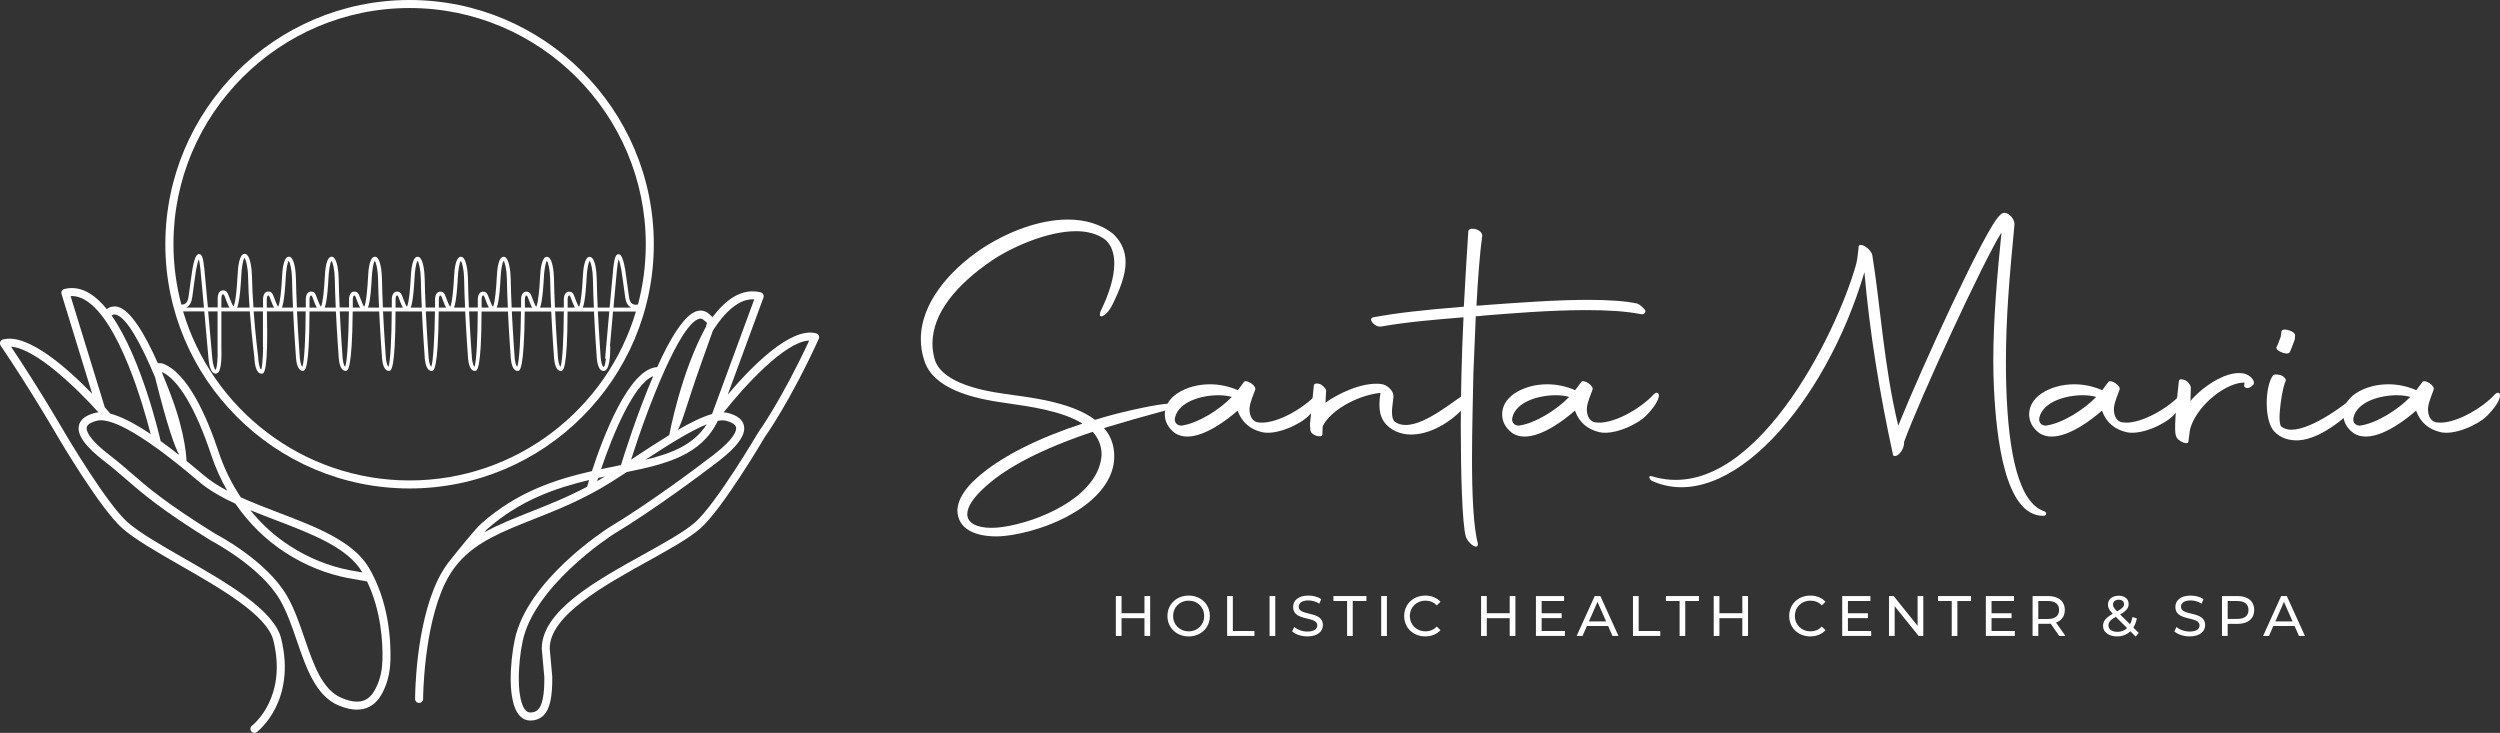 <?xml version="1.0" encoding="UTF-8"?> <!-- Generator: Adobe Illustrator 25.2.3, SVG Export Plug-In . SVG Version: 6.00 Build 0) --> <svg xmlns="http://www.w3.org/2000/svg" xmlns:xlink="http://www.w3.org/1999/xlink" id="Camada_1" x="0px" y="0px" viewBox="0 0 1583.08 464.08" style="enable-background:new 0 0 1583.08 464.08;" xml:space="preserve"><rect x="0" y="0" width="1583.08" height="464.08" fill="#333333" stroke="none"/> <style type="text/css"> .st0{fill:#FFFFFF;} .st1{fill:#1A2128;} .st2{fill:url(#SVGID_1_);} .st3{fill:#4EB9B2;} .st4{fill:url(#SVGID_2_);} </style> <g> <g> <path class="st0" d="M259.35,309.31c85.28,0,154.66-69.38,154.66-154.66S344.63,0,259.35,0C174.07,0,104.7,69.38,104.7,154.66 S174.07,309.31,259.35,309.31z M259.35,304.23c-67.7,0-125.03-45.21-143.41-107.03h13.43c1.29,14.41,2.58,29.1,2.61,29.36 c0.21,3.01,1.08,10.01,4.57,10.05c0.42-0.02,1.04-0.11,1.62-0.71c2.36-2.42,2.14-12.49,2.01-15.46l0-23.24h18 c1.19,15.66,2.9,29.23,2.91,29.34c0.03,1.19,0.3,7.2,2.6,9.29c0.57,0.52,1.24,0.79,1.96,0.79c0.07,0,0.14,0,0.21-0.01 c1.25-0.09,4.12-0.3,3.15-39.41h16.63c0.72,14.91,1.69,27.81,1.7,27.96c0.03,1.13,0.29,6.9,2.5,8.9c0.61,0.55,1.33,0.81,2.1,0.76 c1.2-0.09,3.96-0.28,4.05-37.61h16.72c0.72,14.91,1.69,27.81,1.7,27.96c0.03,1.13,0.29,6.9,2.5,8.9c0.61,0.55,1.33,0.81,2.1,0.76 c1.2-0.09,3.95-0.28,4.34-37.61h16.76c0.72,14.91,1.69,27.81,1.7,27.96c0.03,1.13,0.29,6.9,2.5,8.9c0.61,0.55,1.34,0.81,2.1,0.76 c1.2-0.09,3.96-0.28,4.05-37.61h16.72c0.72,14.91,1.69,27.81,1.7,27.96c0.03,1.13,0.29,6.9,2.5,8.9c0.61,0.55,1.33,0.81,2.1,0.76 c1.2-0.09,3.95-0.28,4.34-37.61h16.76c0.72,14.91,1.69,27.81,1.7,27.96c0.03,1.13,0.29,6.9,2.5,8.9c0.61,0.55,1.33,0.81,2.1,0.76 c1.2-0.09,3.96-0.28,4.05-37.61h16.72c0.72,14.91,1.69,27.81,1.7,27.96c0.03,1.13,0.29,6.9,2.5,8.9c0.61,0.55,1.33,0.81,2.1,0.76 c1.2-0.09,3.95-0.28,4.34-37.61h16.76c0.72,14.91,1.69,27.81,1.7,27.96c0.03,1.13,0.29,6.9,2.5,8.9c0.61,0.55,1.33,0.81,2.1,0.76 c1.2-0.09,3.96-0.28,4.05-37.61h16.72c0.72,14.91,1.69,27.81,1.7,27.96c0.03,1.13,0.29,6.9,2.5,8.9c0.55,0.5,1.21,0.76,1.9,0.76 c0.07,0,0.13,0,0.2-0.01c3.6-0.26,4.06-9.7,4.02-15.31c0-0.22-0.07-0.43-0.18-0.61c0.5-5.66,1.22-13.72,1.93-21.7h14.51 C384.38,259.02,327.06,304.23,259.35,304.23z M117.85,194.79c0.13-0.06,0.25-0.12,0.38-0.19c1.92-1.09,3.09-3.21,3.49-6.29 c0.96-7.45,2.4-17.14,2.41-17.21c0.48-2.8,1.19-5.54,1.76-6.93c0.28,0.91,0.66,2.7,1.02,6.19c0.31,2.95,1.25,13.35,2.24,24.42 H117.85z M136.49,234.18c-0.66-0.29-1.8-3.54-2.1-7.81c-0.02-0.27-1.31-14.82-2.59-29.17h5.97l0,23.29 C138.03,226.93,137.44,233.2,136.49,234.18z M140.19,194.79l0-5.76c-0.02-0.73,0.16-1.98,0.61-2.46c0.11-0.11,0.21-0.16,0.38-0.16 c0.55,0,0.67-0.01,1.66,2.69l0.32,0.87c0.71,1.89,1.39,3.61,2.18,4.82H140.19z M150.12,194.79c1.85-3.75,2.55-17.98,2.63-19.62 c0.21-5.61,1.21-11.04,2.06-11.85c0.88,0.87,2.17,5.81,2.28,12.01c0.11,6.22,0.47,12.97,0.93,19.46H150.12z M168.92,193.49l0-3.91 c-0.02-0.52,0.11-1.81,0.57-2.3c0.09-0.1,0.18-0.14,0.32-0.14c0.48-0.01,0.59-0.02,1.53,2.53l0.31,0.83 c0.61,1.65,1.21,3.15,1.89,4.29h-4.57C168.94,194.36,168.93,193.93,168.92,193.49z M166.62,220.07 c-0.19,7.09-0.59,12.42-1.24,14.01c-0.02-0.01-0.03-0.03-0.05-0.04c-1.13-1.03-1.74-5.04-1.82-7.68 c-0.02-0.2-1.71-13.63-2.9-29.16h5.89l0,22.35C166.5,219.74,166.54,219.92,166.62,220.07z M178.53,194.79 c1.67-4.01,2.3-16.9,2.37-18.43c0.2-5.12,1.08-10.11,1.94-11.18c0.84,1.01,1.98,5.54,2.08,11.34c0.1,5.86,0.33,12.18,0.61,18.27 H178.53z M196,193.53l0-3.95c-0.02-0.52,0.11-1.81,0.57-2.3c0.09-0.1,0.18-0.14,0.32-0.14c0.48-0.01,0.59-0.02,1.53,2.53 l0.31,0.83c0.61,1.65,1.21,3.15,1.89,4.29H196C196,194.37,196,193.96,196,193.53z M188.06,197.2h5.51 c-0.07,15.87-0.83,32.07-2.1,35.07c0,0,0,0-0.01-0.01c-1.07-0.97-1.64-4.78-1.71-7.23C189.75,224.85,188.79,212.03,188.06,197.2z M205.61,194.79c1.67-4.01,2.3-16.9,2.37-18.43c0.2-5.12,1.08-10.11,1.94-11.18c0.84,1.01,1.98,5.54,2.08,11.34 c0.1,5.86,0.33,12.18,0.61,18.27H205.61z M215.14,197.2h5.8c-0.2,15.89-1.09,32.1-2.38,35.08c0,0-0.01-0.01-0.01-0.01 c-1.07-0.97-1.64-4.78-1.71-7.23C216.83,224.85,215.87,212.03,215.14,197.2z M223.39,194.79c0-0.42,0.01-0.83,0.01-1.25l0-3.95 c-0.02-0.52,0.1-1.81,0.57-2.3c0.09-0.1,0.18-0.14,0.32-0.14c0.48-0.01,0.59-0.02,1.53,2.53l0.31,0.83 c0.61,1.65,1.21,3.15,1.89,4.29H223.39z M233.01,194.79c1.67-4.01,2.3-16.9,2.37-18.43c0.2-5.12,1.08-10.11,1.94-11.18 c0.84,1.01,1.98,5.54,2.08,11.34c0.1,5.86,0.33,12.18,0.61,18.27H233.01z M250.48,193.53l0-3.95c-0.02-0.52,0.11-1.81,0.57-2.3 c0.09-0.1,0.18-0.14,0.32-0.14c0.48-0.01,0.59-0.02,1.53,2.53l0.31,0.83c0.61,1.65,1.21,3.15,1.89,4.29h-4.61 C250.49,194.37,250.49,193.96,250.48,193.53z M242.55,197.2h5.51c-0.07,15.87-0.83,32.07-2.1,35.07c0,0,0,0-0.01-0.01 c-1.07-0.97-1.64-4.78-1.71-7.23C244.23,224.85,243.27,212.03,242.55,197.2z M260.09,194.79c1.67-4.01,2.3-16.9,2.37-18.43 c0.2-5.12,1.08-10.11,1.94-11.18c0.84,1.01,1.98,5.54,2.08,11.34c0.1,5.86,0.33,12.18,0.61,18.27H260.09z M269.63,197.2h5.8 c-0.2,15.89-1.09,32.1-2.38,35.08c0,0-0.01-0.01-0.01-0.01c-1.07-0.97-1.64-4.78-1.71-7.23 C271.31,224.85,270.35,212.03,269.63,197.2z M277.88,189.59c-0.02-0.67,0.15-1.87,0.57-2.3c0.09-0.1,0.18-0.14,0.32-0.14 c0.48-0.01,0.59-0.02,1.53,2.53l0.31,0.83c0.61,1.65,1.21,3.15,1.89,4.29h-4.62c0-0.42,0.01-0.83,0.01-1.25L277.88,189.59z M287.5,194.79c1.67-4.01,2.3-16.9,2.37-18.43c0.2-5.12,1.08-10.11,1.94-11.18c0.84,1.01,1.98,5.54,2.08,11.34 c0.1,5.86,0.33,12.18,0.61,18.27H287.5z M304.97,193.53l0-3.95c-0.02-0.52,0.11-1.81,0.57-2.3c0.09-0.1,0.18-0.14,0.32-0.14 c0.48-0.01,0.59-0.02,1.53,2.53l0.31,0.83c0.61,1.65,1.21,3.15,1.89,4.29h-4.61C304.97,194.37,304.97,193.96,304.97,193.53z M297.03,197.2h5.51c-0.07,15.87-0.83,32.07-2.1,35.07c0,0,0,0-0.01-0.01c-1.07-0.97-1.64-4.78-1.71-7.23 C298.71,224.85,297.75,212.03,297.03,197.2z M314.58,194.79c1.67-4.01,2.3-16.9,2.37-18.43c0.2-5.12,1.08-10.11,1.94-11.18 c0.84,1.01,1.98,5.54,2.08,11.34c0.1,5.86,0.33,12.18,0.61,18.27H314.58z M324.11,197.2h5.8c-0.2,15.89-1.09,32.1-2.38,35.08 c0,0-0.01-0.01-0.01-0.01c-1.07-0.97-1.64-4.78-1.71-7.23C325.79,224.85,324.83,212.03,324.11,197.2z M332.37,189.59 c-0.02-0.67,0.15-1.87,0.57-2.3c0.09-0.1,0.18-0.14,0.32-0.14c0.48-0.01,0.59-0.02,1.53,2.53l0.31,0.83 c0.61,1.65,1.21,3.15,1.89,4.29h-4.62c0-0.42,0.01-0.83,0.01-1.25L332.37,189.59z M341.98,194.79c1.67-4.01,2.3-16.9,2.37-18.43 c0.2-5.12,1.08-10.11,1.94-11.18c0.84,1.01,1.98,5.54,2.08,11.34c0.1,5.86,0.33,12.18,0.61,18.27H341.98z M359.45,193.53l0-3.95 c-0.02-0.52,0.11-1.81,0.57-2.3c0.09-0.1,0.18-0.14,0.32-0.14c0.48-0.01,0.59-0.01,1.53,2.53l0.31,0.83 c0.61,1.65,1.21,3.15,1.89,4.29h-4.61C359.45,194.37,359.45,193.96,359.45,193.53z M351.52,197.2h5.51 c-0.07,15.87-0.83,32.07-2.1,35.07c0,0,0,0-0.01-0.01c-1.07-0.97-1.64-4.78-1.71-7.23C353.2,224.85,352.24,212.03,351.52,197.2z M369.06,194.79c1.67-4.01,2.3-16.9,2.37-18.43c0.2-5.12,1.08-10.11,1.94-11.18c0.84,1.01,1.98,5.54,2.08,11.34 c0.1,5.86,0.33,12.18,0.61,18.27H369.06z M383.23,226.37c-0.04,0.41,0.14,0.79,0.43,1.03c-0.33,2.73-0.83,4.68-1.35,5 c-0.06,0-0.14,0.01-0.31-0.14c-1.07-0.97-1.64-4.78-1.71-7.23c-0.01-0.19-0.98-13.01-1.7-27.84h7.23 C384.54,211.55,383.26,226.11,383.23,226.37z M388.47,194.79c0.99-11.07,1.94-21.48,2.24-24.42c0.36-3.49,0.74-5.28,1.02-6.2 c0.57,1.38,1.28,4.12,1.76,6.9c0.01,0.1,1.45,9.78,2.41,17.24c0.4,3.08,1.57,5.2,3.49,6.29c0.12,0.07,0.25,0.13,0.38,0.19H388.47z M259.35,5.08c82.48,0,149.58,67.1,149.58,149.58c0,13.18-1.72,25.95-4.93,38.13c-0.86,0.21-2.26,0.37-3.42-0.3 c-1.22-0.7-1.98-2.21-2.28-4.5c-0.97-7.48-2.4-17.18-2.42-17.31c-1.67-9.76-3.5-9.7-4.28-9.68c-1.52,0.05-2.5,1.51-3.29,9.1 c-0.31,2.98-1.27,13.51-2.27,24.67h-7.56c-0.28-6.11-0.51-12.45-0.61-18.32c-0.09-5.11-1.06-11.42-3-13.21 c-0.61-0.56-1.21-0.65-1.61-0.62c-3.08,0.19-4.01,7.51-4.24,13.61c-0.26,5.77-1.12,15.71-2.3,17.84c-0.04,0.07-0.07,0.12-0.1,0.17 c-0.5-0.53-1.24-2.07-2.18-4.61l-0.3-0.82c-0.92-2.51-1.48-4.17-3.85-4.11c-0.78,0.02-1.48,0.33-2.02,0.89 c-1.27,1.34-1.24,3.76-1.23,4v3.92c0,0.42,0,0.83,0,1.25h-5.63c-0.28-6.11-0.51-12.45-0.61-18.32c-0.09-5.11-1.06-11.42-3-13.21 c-0.61-0.56-1.21-0.65-1.61-0.62c-3.08,0.19-4.01,7.51-4.24,13.61c-0.26,5.77-1.12,15.71-2.3,17.84c-0.04,0.07-0.07,0.12-0.1,0.17 c-0.5-0.53-1.24-2.07-2.18-4.61l-0.3-0.82c-0.92-2.51-1.52-4.17-3.85-4.11c-0.78,0.02-1.48,0.33-2.02,0.89 c-1.27,1.34-1.24,3.76-1.23,4v3.91c0,0.42-0.01,0.84-0.01,1.26H324c-0.28-6.11-0.51-12.45-0.61-18.32 c-0.09-5.11-1.06-11.42-3-13.21c-0.61-0.56-1.21-0.65-1.61-0.62c-3.08,0.19-4.01,7.51-4.24,13.61c-0.26,5.77-1.12,15.71-2.3,17.84 c-0.04,0.07-0.07,0.12-0.1,0.17c-0.5-0.53-1.24-2.07-2.18-4.61l-0.3-0.82c-0.92-2.51-1.55-4.17-3.85-4.11 c-0.78,0.02-1.48,0.33-2.02,0.89c-1.27,1.34-1.24,3.76-1.23,4v3.92c0,0.42,0,0.83,0,1.25h-5.63c-0.28-6.11-0.51-12.45-0.61-18.32 c-0.09-5.11-1.06-11.42-3-13.21c-0.61-0.56-1.21-0.65-1.61-0.62c-3.08,0.19-4.01,7.51-4.24,13.61c-0.26,5.77-1.12,15.71-2.3,17.84 c-0.04,0.07-0.07,0.12-0.1,0.17c-0.5-0.53-1.24-2.07-2.18-4.61l-0.3-0.82c-0.92-2.51-1.51-4.17-3.85-4.11 c-0.78,0.02-1.48,0.33-2.02,0.89c-1.27,1.34-1.24,3.76-1.23,4v3.91c0,0.42-0.01,0.84-0.01,1.26h-5.94 c-0.28-6.11-0.51-12.45-0.61-18.32c-0.09-5.11-1.06-11.42-3-13.21c-0.61-0.56-1.21-0.65-1.61-0.62 c-3.08,0.19-4.01,7.51-4.24,13.61c-0.26,5.77-1.12,15.71-2.3,17.84c-0.04,0.07-0.07,0.12-0.1,0.17c-0.5-0.53-1.24-2.07-2.18-4.61 l-0.3-0.82c-0.92-2.51-1.54-4.17-3.85-4.11c-0.78,0.02-1.48,0.33-2.02,0.89c-1.27,1.34-1.24,3.76-1.23,4v3.92 c0,0.42,0,0.83,0,1.25h-5.63c-0.28-6.11-0.51-12.45-0.61-18.32c-0.09-5.11-1.06-11.42-3-13.21c-0.61-0.56-1.21-0.65-1.61-0.62 c-3.08,0.19-4.01,7.51-4.24,13.61c-0.26,5.77-1.12,15.71-2.3,17.84c-0.04,0.07-0.07,0.12-0.1,0.17c-0.5-0.53-1.24-2.07-2.18-4.61 l-0.3-0.82c-0.92-2.51-1.54-4.17-3.85-4.11c-0.78,0.02-1.48,0.33-2.02,0.89c-1.27,1.34-1.24,3.76-1.23,4l-0.01,3.91 c0,0.42-0.01,0.84-0.01,1.26h-5.94c-0.28-6.11-0.51-12.45-0.61-18.32c-0.09-5.11-1.06-11.42-3-13.21 c-0.61-0.56-1.22-0.65-1.61-0.62c-3.08,0.19-4.01,7.51-4.24,13.61c-0.26,5.77-1.12,15.71-2.3,17.84c-0.04,0.07-0.07,0.12-0.1,0.17 c-0.5-0.53-1.24-2.07-2.18-4.61l-0.3-0.82c-0.92-2.51-1.49-4.17-3.85-4.11c-0.78,0.02-1.48,0.33-2.02,0.89 c-1.27,1.34-1.24,3.76-1.23,4v3.92c0,0.42,0,0.83,0,1.25h-5.63c-0.28-6.11-0.51-12.45-0.61-18.32c-0.09-5.11-1.06-11.42-3-13.21 c-0.61-0.56-1.21-0.65-1.61-0.62c-3.08,0.19-4.01,7.51-4.24,13.61c-0.26,5.77-1.12,15.71-2.3,17.84c-0.04,0.07-0.07,0.12-0.1,0.17 c-0.5-0.53-1.24-2.07-2.18-4.61l-0.3-0.82c-0.92-2.51-1.54-4.17-3.85-4.11c-0.78,0.02-1.48,0.33-2.02,0.89 c-1.27,1.34-1.24,3.76-1.23,4l0,3.45c0,0.04-0.01,0.09-0.01,0.13c0,0.11,0.01,0.22,0.01,0.34l0,1.25h-6.07 c-0.47-6.5-0.83-13.27-0.94-19.5c-0.09-5.34-1.11-11.94-3.12-13.8c-0.62-0.57-1.24-0.66-1.65-0.64c-3.19,0.2-4.15,7.84-4.39,14.21 c-0.29,6.29-1.16,16.47-2.41,18.73c-0.06,0.1-0.11,0.18-0.15,0.24c-0.53-0.51-1.32-2.15-2.35-4.91l-0.32-0.86 c-0.94-2.57-1.57-4.27-3.87-4.27c-0.03,0-0.07,0-0.11,0c-0.81,0.02-1.52,0.34-2.08,0.92c-1.32,1.39-1.28,3.91-1.27,4.15l0,5.72 h-6.19c-1-11.16-1.96-21.7-2.27-24.67c-0.79-7.58-1.77-9.05-3.29-9.1c-0.77-0.02-2.61-0.09-4.28,9.7 c-0.01,0.1-1.45,9.8-2.42,17.28c-0.3,2.28-1.06,3.8-2.28,4.5c-0.74,0.42-1.56,0.51-2.29,0.47c-3.24-12.23-4.98-25.07-4.98-38.3 C109.77,72.18,176.88,5.08,259.35,5.08z"></path> <path class="st0" d="M233.59,359.51c-9.94-16.87-33.86-25.99-56.99-34.82c-8.14-3.1-16.4-6.26-24.11-9.76 c-5.84-8.71-10.57-18.34-14-28.63c-7.47-22.46-19.7-50.42-35.58-56.13c-0.24-0.09-0.5-0.14-0.75-0.15l-2.23-0.09 c-8.02-18-17.19-33.68-25.4-35.65c-1.81-0.43-4.36-0.45-6.93,1.45c-3.34-4.13-6.89-7.53-10.64-9.84 c-5.31-3.27-10.76-4.25-16.17-2.91c-0.68,0.17-1.25,0.61-1.6,1.21c-0.34,0.61-0.42,1.33-0.22,2l19.42,63.19 c-14.99-15.5-40.67-38.68-56.53-34.41c-0.79,0.21-1.43,0.8-1.72,1.57c-0.28,0.77-0.18,1.63,0.28,2.31 c19.52,28.83,35.96,57.32,36.13,57.62c1.1,1.88,27.16,46.08,41.04,58.17c8.1,7.05,21.76,14.88,36.22,23.16 c25.95,14.86,55.35,31.7,59.3,47.72c8.89,36.08-12.59,53.25-13.55,54c-1.11,0.85-1.32,2.44-0.47,3.56 c0.5,0.65,1.25,0.99,2.02,0.99c0.54,0,1.08-0.17,1.54-0.52c1.03-0.79,25.13-19.78,15.39-59.24 c-4.47-18.13-34.88-35.55-61.71-50.91c-14.24-8.16-27.7-15.86-35.41-22.58c-13.26-11.55-39.74-56.47-39.99-56.9 c-0.16-0.28-15.37-26.65-33.93-54.38c15.65,0.98,42.23,26.96,55.37,41.58c-0.83,0.07-1.61,0.19-2.35,0.39 c-5.91,1.53-9.31,4.25-10.09,8.1c-1.19,5.88,4.2,13.31,16.49,22.73c5.12,3.93,9.15,7.42,13.42,11.13 c10.41,9.04,22.21,19.28,53.84,38.88c0.05,0.03,0.11,0.07,0.17,0.1c0.31,0.16,31.18,16.28,43.44,37.4 c4.4,7.58,7.62,16.96,10.73,26.02c5.89,17.16,11.99,34.9,26.56,40.91c4.44,1.83,8.21,2.58,11.43,2.58 c11.78,0,16.04-10.05,17.67-13.91c2.24-5.29,3.41-11.13,3.56-17.83C247.55,405.06,246.15,380.83,233.59,359.51z M174.79,329.44 c22.31,8.51,45.38,17.31,54.42,32.65c0.08,0.13,0.15,0.26,0.23,0.39l-8.34-1.48c-12.96-2.54-25.44-7.59-37.09-15.01 c-9.63-6.13-18.23-13.91-25.54-22.95C163.84,325.26,169.35,327.36,174.79,329.44z M133.68,287.91 c2.67,8.03,6.11,15.68,10.23,22.83c-5.52-2.93-10.56-6.13-14.8-9.74c-3.82-3.25-7.48-6.29-11-9.14c0,0-0.28-16.4-9.81-41.34 c0,0,0.01,0.01,0.04,0.02c-1.7-4.5-3.52-9.11-5.42-13.68c-0.11-0.44-0.22-0.88-0.33-1.32 C113.07,240.48,124.05,258.95,133.68,287.91z M73.35,199.23c6.84,1.64,16.17,18.9,24.82,39.59c7.82,31.22,12.45,44.07,15.35,49.36 c-4.16-3.27-8.09-6.24-11.82-8.91c-0.01-0.04-0.01-0.08-0.01-0.12c-0.58-2.55-12-52.26-31.03-79.35 C71.75,199,72.66,199.06,73.35,199.23z M44.7,187.51c3.2-0.19,6.35,0.71,9.61,2.71c21.31,13.13,36.66,67.33,41.11,84.68 c-10.34-6.92-18.83-11.22-25.53-12.95c-0.62-0.73-1.86-2.17-3.58-4.09c-0.02-0.1-0.03-0.19-0.06-0.29L44.7,187.51z M242.19,417.5 c-0.13,6.05-1.17,11.27-3.16,15.96c-3.35,7.91-8.39,14.42-22.49,8.61c-12.44-5.13-17.91-21.03-23.69-37.86 c-3.19-9.3-6.49-18.91-11.15-26.92c-12.8-22.04-43.15-38.14-45.41-39.31c-31.23-19.35-42.85-29.44-53.11-38.35 c-4.33-3.76-8.42-7.31-13.66-11.33c-14.21-10.9-14.95-16-14.61-17.69c0.45-2.22,3.72-3.5,6.39-4.19 c6.79-1.75,23.5,3.49,64.5,38.44c6.46,5.51,14.53,10.06,23.28,14.11c8.68,12.6,19.6,23.3,32.18,31.32 c12.19,7.76,25.26,13.05,38.89,15.72l12.28,2.17C241.38,386.8,242.43,406.68,242.19,417.5z"></path> <path class="st0" d="M518.47,212.46c-0.32-0.67-0.92-1.17-1.64-1.37c-16.39-4.41-41.91,22.13-56,38.79l22.61-61.42 c0.25-0.68,0.2-1.43-0.14-2.06c-0.34-0.64-0.93-1.1-1.63-1.28c-5.78-1.44-11.57-0.43-17.23,2.98c-4.76,2.87-9.18,7.33-13.24,12.71 l-1.39-1.25c-2.95-3.09-6.07-3.15-8.17-2.65c-8.07,1.92-17.27,17.38-25.5,35.56c-17.99,0.97-34.42,44.72-41.32,65.86 c-22.97,5.22-47.47,13.16-70.02,33.18c-0.08,0.08-0.15,0.17-0.24,0.25c-2.97,2.35-16.15,18.79-18.6,21.88 c-0.01,0.01-0.01,0.02-0.02,0.03c-3.32,3.94-6.26,8.43-8.76,13.65c-14.15,29.54-14.33,73.4-14.33,75.25c0,1.4,1.14,2.54,2.54,2.54 c1.4,0,2.54-1.14,2.54-2.54c0-0.44,0.18-44.57,13.83-73.06c2.31-4.82,5.02-8.97,8.08-12.61c0.03-0.03,0.07-0.06,0.1-0.1 c0.1-0.12,0.23-0.28,0.37-0.46c11.45-13.27,27.77-19.73,47.3-27.46c15.02-5.94,32.05-12.67,49.7-23.81 c3.1-1.96,6.32-4.04,9.56-6.15c25.44-5.2,47.17-10.73,57.66-32.43c2.02-0.39,3.78-0.44,5.19-0.07c2.67,0.69,5.94,1.98,6.39,4.19 c0.34,1.69-0.39,6.79-14.61,17.69c-8.64,6.62-38.92,29.5-66.04,45.86c-2.1,1.34-51.6,33.22-59.5,70.84 c-2.98,14.21-4.75,38.62,2.62,47.66c1.92,2.35,4.41,3.59,7.22,3.59c0.01,0,0.03,0,0.04,0c3.43-0.02,6.27-1.14,8.42-3.32 c3.91-3.97,5.59-11.44,5.45-24.42l-1.61-17.85c-0.15-20.78,34.26-39.85,61.91-55.17c13.4-7.43,26.07-14.45,33.4-20.83 c13.88-12.09,39.94-56.3,40.91-57.97c0.15-0.21,15.64-21.64,34.13-62.09C518.79,213.91,518.78,213.13,518.47,212.46z M371.78,308.21c-12.69,6.73-24.91,11.57-36.02,15.96c-10.45,4.13-20.3,8.03-29.1,12.96c0.83-0.96,1.42-1.65,1.65-1.92 c20.68-18.3,43.29-26.14,64.74-31.24C372.48,305.8,372.06,307.25,371.78,308.21z M378.14,304.68c0.21-0.66,0.42-1.33,0.64-2.03 c1.43-0.31,2.86-0.62,4.27-0.92C381.41,302.75,379.77,303.74,378.14,304.68z M393.23,294.48c-0.7,0.14-1.4,0.28-2.11,0.43 c-3.45,0.7-6.95,1.4-10.5,2.16c7.44-21.99,20.7-54.03,33.02-58.9C403.54,261.64,395.33,287.65,393.23,294.48z M399.62,291.05 c11.2-35.24,31.29-86.37,43.2-89.2c0.86-0.2,1.95-0.23,3.45,1.35l1.49,1.34c-0.18,0.5-0.4,1.12-0.66,1.82l0.21,0.04 c-16.27,29.33-23.5,69.09-23.5,69.09c-7.24,4.42-14.94,9.48-22.78,14.63C400.57,290.43,400.1,290.74,399.62,291.05z M408.76,291.12c13.76-9.01,28.13-18.15,38.75-22.43C439.32,281.52,425.73,287.02,408.76,291.12z M450.89,262.18 c-6.15,1.71-13.55,5.38-21.7,10.1c1.84-3.21,3.78-9.07,6.97-18.98l1.2-3.74c3.31-10.24,10.68-30.84,14.03-40.14 c4.71-7.4,9.96-13.53,15.67-16.98c3.56-2.15,7.05-3.1,10.55-2.86L450.89,262.18z M480.1,273.9c-0.27,0.45-26.74,45.37-40,56.92 c-6.93,6.03-19.36,12.92-32.52,20.22c-30.33,16.81-64.7,35.86-64.51,59.86l1.61,17.86c0.12,11.01-1.19,17.75-4,20.6 c-1.21,1.22-2.74,1.8-4.83,1.81c-0.01,0-0.01,0-0.02,0c-1.28,0-2.32-0.55-3.28-1.72c-5.26-6.44-4.92-27.55-1.59-43.4 c7.45-35.52,56.76-67.28,57.21-67.57c27.28-16.46,57.76-39.48,66.45-46.14c12.29-9.42,17.68-16.86,16.49-22.73 c-0.78-3.84-4.18-6.57-10.09-8.1c-0.87-0.23-1.8-0.35-2.8-0.38c12.52-15.84,38.73-44.94,54.19-45.47 C494.8,253.53,480.38,273.5,480.1,273.9z"></path> </g> <g> <g> <g> <path class="st0" d="M693.46,265.85c7.58-2.38,15.15-4.33,22.73-6.06c20.13-4.54,27.27-4.98,29.22-3.46 c1.08,1.08,0.87,1.3-0.65,1.73l-26.62,7.36l-19.05,5.63c4.11,4.76,6.49,10.6,6.49,17.96c0,25.76-33.76,44.59-64.93,49.78 c-3.03,0.43-6.28,0.87-9.74,0.87c-12.12,0-24.67-3.89-24.67-16.88c0.43-6.71,4.98-13.63,12.34-20.13 c15.58-14.07,40.47-25.76,66.88-34.41c-12.77-8.01-33.11-10.82-48.26-12.99c-20.99-2.81-46.32-8.87-51.94-27.05 c-1.52-4.54-2.16-9.09-2.16-13.42c0-22.94,18.18-43.5,38.31-57.14c16.45-10.82,36.58-18.61,54.76-18.61 c10.82,0,20.99,2.81,29,9.31c5.41,5.41,7.58,11.25,7.58,17.75c0,8.22-3.68,17.53-8.66,27.49c-3.68,7.14-9.31,9.09-7.14,3.46 c4.98-10.17,8.66-20.99,8.66-30.08c0-6.06-1.52-11.25-5.41-14.93c-4.98-3.9-11.47-5.63-18.83-5.63 c-18.4,0-41.34,10.39-53.68,18.83c-22.08,15.15-37.23,33.11-37.23,52.38c0,3.25,0.43,6.28,1.3,9.52 c3.68,13.85,25.54,19.7,44.58,22.29C651.04,251.56,677.88,254.16,693.46,265.85z M691.94,273.42 c-32.9,11.04-54.11,22.51-67.09,33.98c-8.66,7.57-12.34,13.63-12.34,18.18c0,5.63,6.06,8.66,15.15,8.66 c3.46,0,7.36-0.43,11.69-1.3c24.24-4.76,56.92-20.78,58.22-45.02C697.57,282.08,695.41,277.32,691.94,273.42z"></path> </g> <g> <path class="st0" d="M737.59,262.38c0-4.76,2.38-9.52,7.79-13.2c5.84-3.9,13.2-5.84,20.78-5.84c6.06,0,12.12,1.3,17.53,3.68 h0.22l3.68-4.98c1.3-2.38,8.66,2.38,7.14,4.98c-1.08,3.25-3.03,7.14-3.46,11.25c-0.22,3.68,0.87,8.01,4.76,9.09 c11.04,2.16,29.65-8.87,37.44-17.53c3.68-3.68,6.93,1.73-4.98,13.63c-5.41,5.41-20.34,12.34-29.43,10.17 c-7.14-1.73-12.55-5.84-15.37-13.63c-6.06,5.41-20.34,16.45-31.82,16.45c-2.81,0-5.41-0.65-7.79-2.16 C739.75,271.04,737.59,266.93,737.59,262.38z M780.01,251.35c-2.16-0.65-5.19-1.08-8.44-1.08c-10.82,0-25.11,4.11-27.49,14.07 c-0.65,2.6,0.65,4.98,3.9,5.2C758.37,268.23,772.43,259.36,780.01,251.35z"></path> </g> <g> <path class="st0" d="M829.79,265.85l2.16-21.64c0-1.51,2.16-1.73,4.33-0.87c1.73,1.08,3.68,3.03,3.46,4.33l-0.43,7.36 c7.36-5.41,22.94-13.2,35.06-11.9c4.11,0.43,8.01,4.33,8.01,7.58c0,3.68-2.38,11.9,0.43,16.02c2.16,1.73,4.54,2.38,7.36,2.38 c13.42,0,32.25-17.1,39.17-20.56c0.87-0.43,1.73,4.33-1.52,8.44c-5.19,6.71-19.26,18.18-34.41,18.18c-6.28,0-13.2-2.6-17.1-8.22 c-2.16-3.25-2.81-6.92-2.81-10.82c0-2.38,0.22-4.76,0.65-7.36c-16.02,1.73-32.46,12.12-36.58,21.21l-0.22,4.98 c0.22,2.81-7.36,0.87-7.57-2.6C829.57,270.61,829.35,268.45,829.79,265.85z"></path> </g> <g> <path class="st0" d="M925.01,269.74c0-12.55,0.22-24.24,0.43-32.68c0.22-10.17,0.65-22.94,1.3-36.14 c-17.96,1.51-34.85,2.81-52.16,5.84c-4.11,0.65-8.66-4.98-4.98-5.84c15.37-2.81,30.73-4.54,57.35-6.71 c0.87-16.88,1.95-33.98,2.81-47.4c-0.22-3.46,8.23-2.16,8.87,2.16c-1.52,10.82-2.81,27.7-3.68,44.59c1.95,0,4.11-0.22,6.28-0.43 c18.4-1.3,43.07-3.25,64.28-3.25c12.34,0,23.59,0.65,31.38,2.38c1.95,0.87,4.11,3.03,4.98,4.33c0.22,1.73-0.87,2.6-2.6,2.38 c-9.74-1.95-21.86-2.6-34.85-2.6c-23.16,0-48.48,2.16-64.93,3.46c-1.73,0.22-3.25,0.43-4.98,0.43l-1.52,36.36 c-0.22,13.85-0.87,34.2-0.87,53.89c0,22.08,0.87,43.29,3.68,53.46c0.65,4.98-6.06,0.43-7.57-4.11 C925.88,332.29,925.01,298.75,925.01,269.74z"></path> </g> <g> <path class="st0" d="M951.2,262.38c0-4.76,2.38-9.52,7.79-13.2c5.84-3.9,13.2-5.84,20.78-5.84c6.06,0,12.12,1.3,17.53,3.68h0.21 l3.68-4.98c1.3-2.38,8.66,2.38,7.14,4.98c-1.08,3.25-3.03,7.14-3.46,11.25c-0.22,3.68,0.87,8.01,4.76,9.09 c11.04,2.16,29.65-8.87,37.44-17.53c3.68-3.68,6.92,1.73-4.98,13.63c-5.41,5.41-20.34,12.34-29.43,10.17 c-7.14-1.73-12.55-5.84-15.37-13.63c-6.06,5.41-20.34,16.45-31.82,16.45c-2.81,0-5.41-0.65-7.79-2.16 C953.36,271.04,951.2,266.93,951.2,262.38z M993.62,251.35c-2.16-0.65-5.19-1.08-8.44-1.08c-10.82,0-25.11,4.11-27.49,14.07 c-0.65,2.6,0.65,4.98,3.9,5.2C971.98,268.23,986.04,259.36,993.62,251.35z"></path> </g> <g> <path class="st0" d="M1180.61,172.35c-24.67,83.76-86.57,154.31-134.84,132.02c-1.73-1.52-1.95-3.46,0.22-2.81 c63.41,19.69,117.31-90.69,129.43-134.41c0.87-3.25,1.08-7.79,1.51-10.39c-0.22-0.22,0-0.43,0-0.65 c0.65-3.03,7.79,1.3,8.66,5.41c4.98,30.09,7.36,70.77,16.45,108c14.93-37.01,55.62-125.75,64.28-133.11 c3.46-4.54,9.52,1.51,9.31,5.84c-3.25,33.55-5.41,59.52-5.41,86.57c0,5.41,0,10.6,0.22,16.01c1.3,42.64,8.01,73.8,24.24,79 c1.3,0.43,1.73,2.81-0.87,2.81c-24.46,0-29.65-50.21-31.17-80.51c-0.22-5.63-0.43-11.47-0.43-17.31c0-26.62,2.6-55.84,5.19-81.6 c-10.82,16.88-51.51,104.54-61.68,132.67c0.22,5.41-4.76,10.39-6.93,8.44C1190.13,248.75,1183.86,209.79,1180.61,172.35z"></path> </g> <g> <path class="st0" d="M1284.93,262.38c0-4.76,2.38-9.52,7.79-13.2c5.84-3.9,13.2-5.84,20.78-5.84c6.06,0,12.12,1.3,17.53,3.68 h0.22l3.68-4.98c1.3-2.38,8.66,2.38,7.14,4.98c-1.08,3.25-3.03,7.14-3.46,11.25c-0.22,3.68,0.87,8.01,4.76,9.09 c11.04,2.16,29.65-8.87,37.44-17.53c3.68-3.68,6.93,1.73-4.98,13.63c-5.41,5.41-20.34,12.34-29.43,10.17 c-7.14-1.73-12.55-5.84-15.37-13.63c-6.06,5.41-20.34,16.45-31.82,16.45c-2.81,0-5.41-0.65-7.79-2.16 C1287.09,271.04,1284.93,266.93,1284.93,262.38z M1327.35,251.35c-2.17-0.65-5.19-1.08-8.44-1.08 c-10.82,0-25.11,4.11-27.49,14.07c-0.65,2.6,0.65,4.98,3.9,5.2C1305.71,268.23,1319.77,259.36,1327.35,251.35z"></path> </g> <g> <path class="st0" d="M1379.72,241.39c0-1.51,2.16-1.51,4.33-0.43c1.95,1.08,3.25,3.25,3.25,4.55l-0.22,8.44 c5.41-6.92,21.43-19.48,33.33-17.53c4.98,0.87,8.01,5.41,6.49,7.14c-3.03,3.46-6.06,2.16-5.84,0.43l0.22-1.73 c-10.82-0.22-28.79,12.99-33.98,27.92c-0.65,1.73-0.65,3.03-1.52,9.31c0.22,2.81-6.92,0-7.79-3.25 C1377.13,274.29,1376.69,268.66,1379.72,241.39z"></path> </g> <g> <path class="st0" d="M1435.35,255.24c0-6.71,1.3-13.42,3.68-17.1c0.22-1.08,2.38-1.3,4.98-0.65c2.38,0.87,3.68,2.6,3.46,3.68 c-1.73,1.73-6.06,26.19-2.81,29c1.73,1.3,3.9,1.95,6.28,1.95c13.42,0,36.36-17.32,42.85-23.81c0.87-0.87,3.03,0.43,0.43,5.19 c-4.11,7.58-23.81,24.67-38.74,25.32c-5.41,0.22-11.25-1.08-15.37-5.63C1436.86,269.74,1435.35,262.38,1435.35,255.24z M1441.84,219.32c0.43-0.65,1.95-4.98,2.38-6.06l0.43-3.25c0-1.3,2.38-1.73,4.54-0.87c2.81,0.65,4.54,2.38,4.11,3.46 c0,0.87,0,2.38-0.65,3.68c-0.43,1.08-2.16,5.84-2.81,6.93c-0.65,0.87-3.25,0.87-5.19-0.22 C1442.06,222.13,1440.76,220.18,1441.84,219.32z"></path> </g> <g> <path class="st0" d="M1483.83,262.38c0-4.76,2.38-9.52,7.79-13.2c5.84-3.9,13.2-5.84,20.78-5.84c6.06,0,12.12,1.3,17.53,3.68 h0.22l3.68-4.98c1.3-2.38,8.66,2.38,7.14,4.98c-1.08,3.25-3.03,7.14-3.46,11.25c-0.22,3.68,0.87,8.01,4.76,9.09 c11.04,2.16,29.65-8.87,37.44-17.53c3.68-3.68,6.93,1.73-4.98,13.63c-5.41,5.41-20.34,12.34-29.43,10.17 c-7.14-1.73-12.55-5.84-15.37-13.63c-6.06,5.41-20.34,16.45-31.82,16.45c-2.81,0-5.41-0.65-7.79-2.16 C1485.99,271.04,1483.83,266.93,1483.83,262.38z M1526.25,251.35c-2.17-0.65-5.19-1.08-8.44-1.08 c-10.82,0-25.11,4.11-27.49,14.07c-0.65,2.6,0.65,4.98,3.9,5.2C1504.6,268.23,1518.67,259.36,1526.25,251.35z"></path> </g> </g> <g> <path class="st0" d="M728.32,377.44v25.27h-3.61v-11.26H710.2v11.26h-3.61v-25.27h3.61v10.87h14.51v-10.87H728.32z"></path> <path class="st0" d="M739.26,390.07c0-7.4,5.7-12.93,13.47-12.93c7.69,0,13.39,5.49,13.39,12.93c0,7.44-5.7,12.93-13.39,12.93 C744.97,403,739.26,397.47,739.26,390.07z M762.51,390.07c0-5.6-4.19-9.71-9.78-9.71c-5.67,0-9.86,4.12-9.86,9.71 c0,5.6,4.19,9.71,9.86,9.71C758.33,399.79,762.51,395.67,762.51,390.07z"></path> <path class="st0" d="M777.06,377.44h3.61v22.13h13.68v3.14h-17.29V377.44z"></path> <path class="st0" d="M803.93,377.44h3.61v25.27h-3.61V377.44z"></path> <path class="st0" d="M818.22,399.82l1.34-2.82c1.88,1.7,5.09,2.92,8.34,2.92c4.37,0,6.25-1.7,6.25-3.9 c0-6.17-15.31-2.27-15.31-11.66c0-3.9,3.03-7.22,9.68-7.22c2.96,0,6.03,0.79,8.12,2.24l-1.19,2.89c-2.2-1.41-4.69-2.06-6.93-2.06 c-4.3,0-6.14,1.81-6.14,4.01c0,6.17,15.31,2.31,15.31,11.59c0,3.86-3.1,7.18-9.78,7.18C824.03,403,820.24,401.7,818.22,399.82z"></path> <path class="st0" d="M853.03,380.58h-8.67v-3.14h20.9v3.14h-8.67v22.13h-3.57V380.58z"></path> <path class="st0" d="M874.62,377.44h3.61v25.27h-3.61V377.44z"></path> <path class="st0" d="M889.17,390.07c0-7.47,5.7-12.93,13.39-12.93c3.9,0,7.29,1.34,9.6,3.94l-2.35,2.27c-1.95-2.06-4.33-3-7.11-3 c-5.7,0-9.93,4.12-9.93,9.71c0,5.6,4.22,9.71,9.93,9.71c2.78,0,5.16-0.97,7.11-3.03l2.35,2.27c-2.31,2.6-5.7,3.97-9.64,3.97 C894.87,403,889.17,397.55,889.17,390.07z"></path> <path class="st0" d="M959.6,377.44v25.27h-3.61v-11.26h-14.51v11.26h-3.61v-25.27h3.61v10.87h14.51v-10.87H959.6z"></path> <path class="st0" d="M990.94,399.57v3.14H972.6v-25.27h17.84v3.14h-14.22v7.76h12.67v3.07h-12.67v8.16H990.94z"></path> <path class="st0" d="M1018.31,396.39h-13.43l-2.78,6.32h-3.72l11.45-25.27h3.57l11.48,25.27h-3.79L1018.31,396.39z M1017.04,393.5l-5.45-12.38l-5.45,12.38H1017.04z"></path> <path class="st0" d="M1034.05,377.44h3.61v22.13h13.68v3.14h-17.29V377.44z"></path> <path class="st0" d="M1063.58,380.58h-8.67v-3.14h20.9v3.14h-8.66v22.13h-3.57V380.58z"></path> <path class="st0" d="M1106.91,377.44v25.27h-3.61v-11.26h-14.51v11.26h-3.61v-25.27h3.61v10.87h14.51v-10.87H1106.91z"></path> <path class="st0" d="M1132.97,390.07c0-7.47,5.7-12.93,13.39-12.93c3.9,0,7.29,1.34,9.6,3.94l-2.35,2.27 c-1.95-2.06-4.33-3-7.11-3c-5.7,0-9.93,4.12-9.93,9.71c0,5.6,4.22,9.71,9.93,9.71c2.78,0,5.16-0.97,7.11-3.03l2.35,2.27 c-2.31,2.6-5.7,3.97-9.64,3.97C1138.68,403,1132.97,397.55,1132.97,390.07z"></path> <path class="st0" d="M1184.89,399.57v3.14h-18.34v-25.27h17.84v3.14h-14.23v7.76h12.67v3.07h-12.67v8.16H1184.89z"></path> <path class="st0" d="M1217.89,377.44v25.27h-2.96l-15.16-18.85v18.85h-3.61v-25.27h2.96l15.16,18.85v-18.85H1217.89z"></path> <path class="st0" d="M1235.9,380.58h-8.67v-3.14h20.9v3.14h-8.66v22.13h-3.57V380.58z"></path> <path class="st0" d="M1275.84,399.57v3.14h-18.34v-25.27h17.84v3.14h-14.23v7.76h12.67v3.07h-12.67v8.16H1275.84z"></path> <path class="st0" d="M1304,402.71l-5.45-7.76c-0.51,0.04-1.05,0.07-1.59,0.07h-6.25v7.69h-3.61v-25.27h9.86 c6.57,0,10.54,3.32,10.54,8.81c0,3.9-2.02,6.72-5.56,7.98l5.99,8.48H1304z M1303.89,386.25c0-3.61-2.42-5.67-7.04-5.67h-6.14 v11.37h6.14C1301.47,391.95,1303.89,389.86,1303.89,386.25z"></path> <path class="st0" d="M1352.37,403.11l-3.36-3.36c-2.2,2.13-5.09,3.25-8.45,3.25c-5.13,0-8.85-2.71-8.85-6.57 c0-3.11,1.77-5.27,6.14-7.76c-2.27-2.27-3.03-3.9-3.03-5.78c0-3.39,2.67-5.67,6.82-5.67c3.83,0,6.28,1.99,6.28,5.27 c0,2.56-1.52,4.4-5.38,6.61l6.25,6.21c0.69-1.3,1.23-2.82,1.55-4.59l2.78,0.9c-0.43,2.24-1.19,4.19-2.2,5.78l3.39,3.39 L1352.37,403.11z M1346.96,397.73l-7.19-7.15c-3.54,1.99-4.66,3.47-4.66,5.49c0,2.42,2.27,4.04,5.67,4.04 C1343.2,400.11,1345.33,399.32,1346.96,397.73z M1338.04,382.82c0,1.3,0.51,2.24,2.56,4.33c3.32-1.88,4.4-3.03,4.4-4.62 c0-1.66-1.19-2.78-3.36-2.78C1339.38,379.75,1338.04,381.01,1338.04,382.82z"></path> <path class="st0" d="M1376.89,399.82l1.34-2.82c1.88,1.7,5.09,2.92,8.34,2.92c4.37,0,6.25-1.7,6.25-3.9 c0-6.17-15.31-2.27-15.31-11.66c0-3.9,3.03-7.22,9.68-7.22c2.96,0,6.03,0.79,8.12,2.24l-1.19,2.89c-2.2-1.41-4.69-2.06-6.93-2.06 c-4.3,0-6.14,1.81-6.14,4.01c0,6.17,15.31,2.31,15.31,11.59c0,3.86-3.1,7.18-9.78,7.18C1382.7,403,1378.91,401.7,1376.89,399.82z "></path> <path class="st0" d="M1427.43,386.25c0,5.49-3.97,8.81-10.54,8.81h-6.25v7.65h-3.61v-25.27h9.86 C1423.46,377.44,1427.43,380.76,1427.43,386.25z M1423.82,386.25c0-3.61-2.42-5.67-7.04-5.67h-6.14v11.34h6.14 C1421.4,391.91,1423.82,389.86,1423.82,386.25z"></path> <path class="st0" d="M1452.99,396.39h-13.43l-2.78,6.32h-3.72l11.45-25.27h3.57l11.48,25.27h-3.79L1452.99,396.39z M1451.73,393.5l-5.45-12.38l-5.45,12.38H1451.73z"></path> </g> </g> </g> </svg> 
